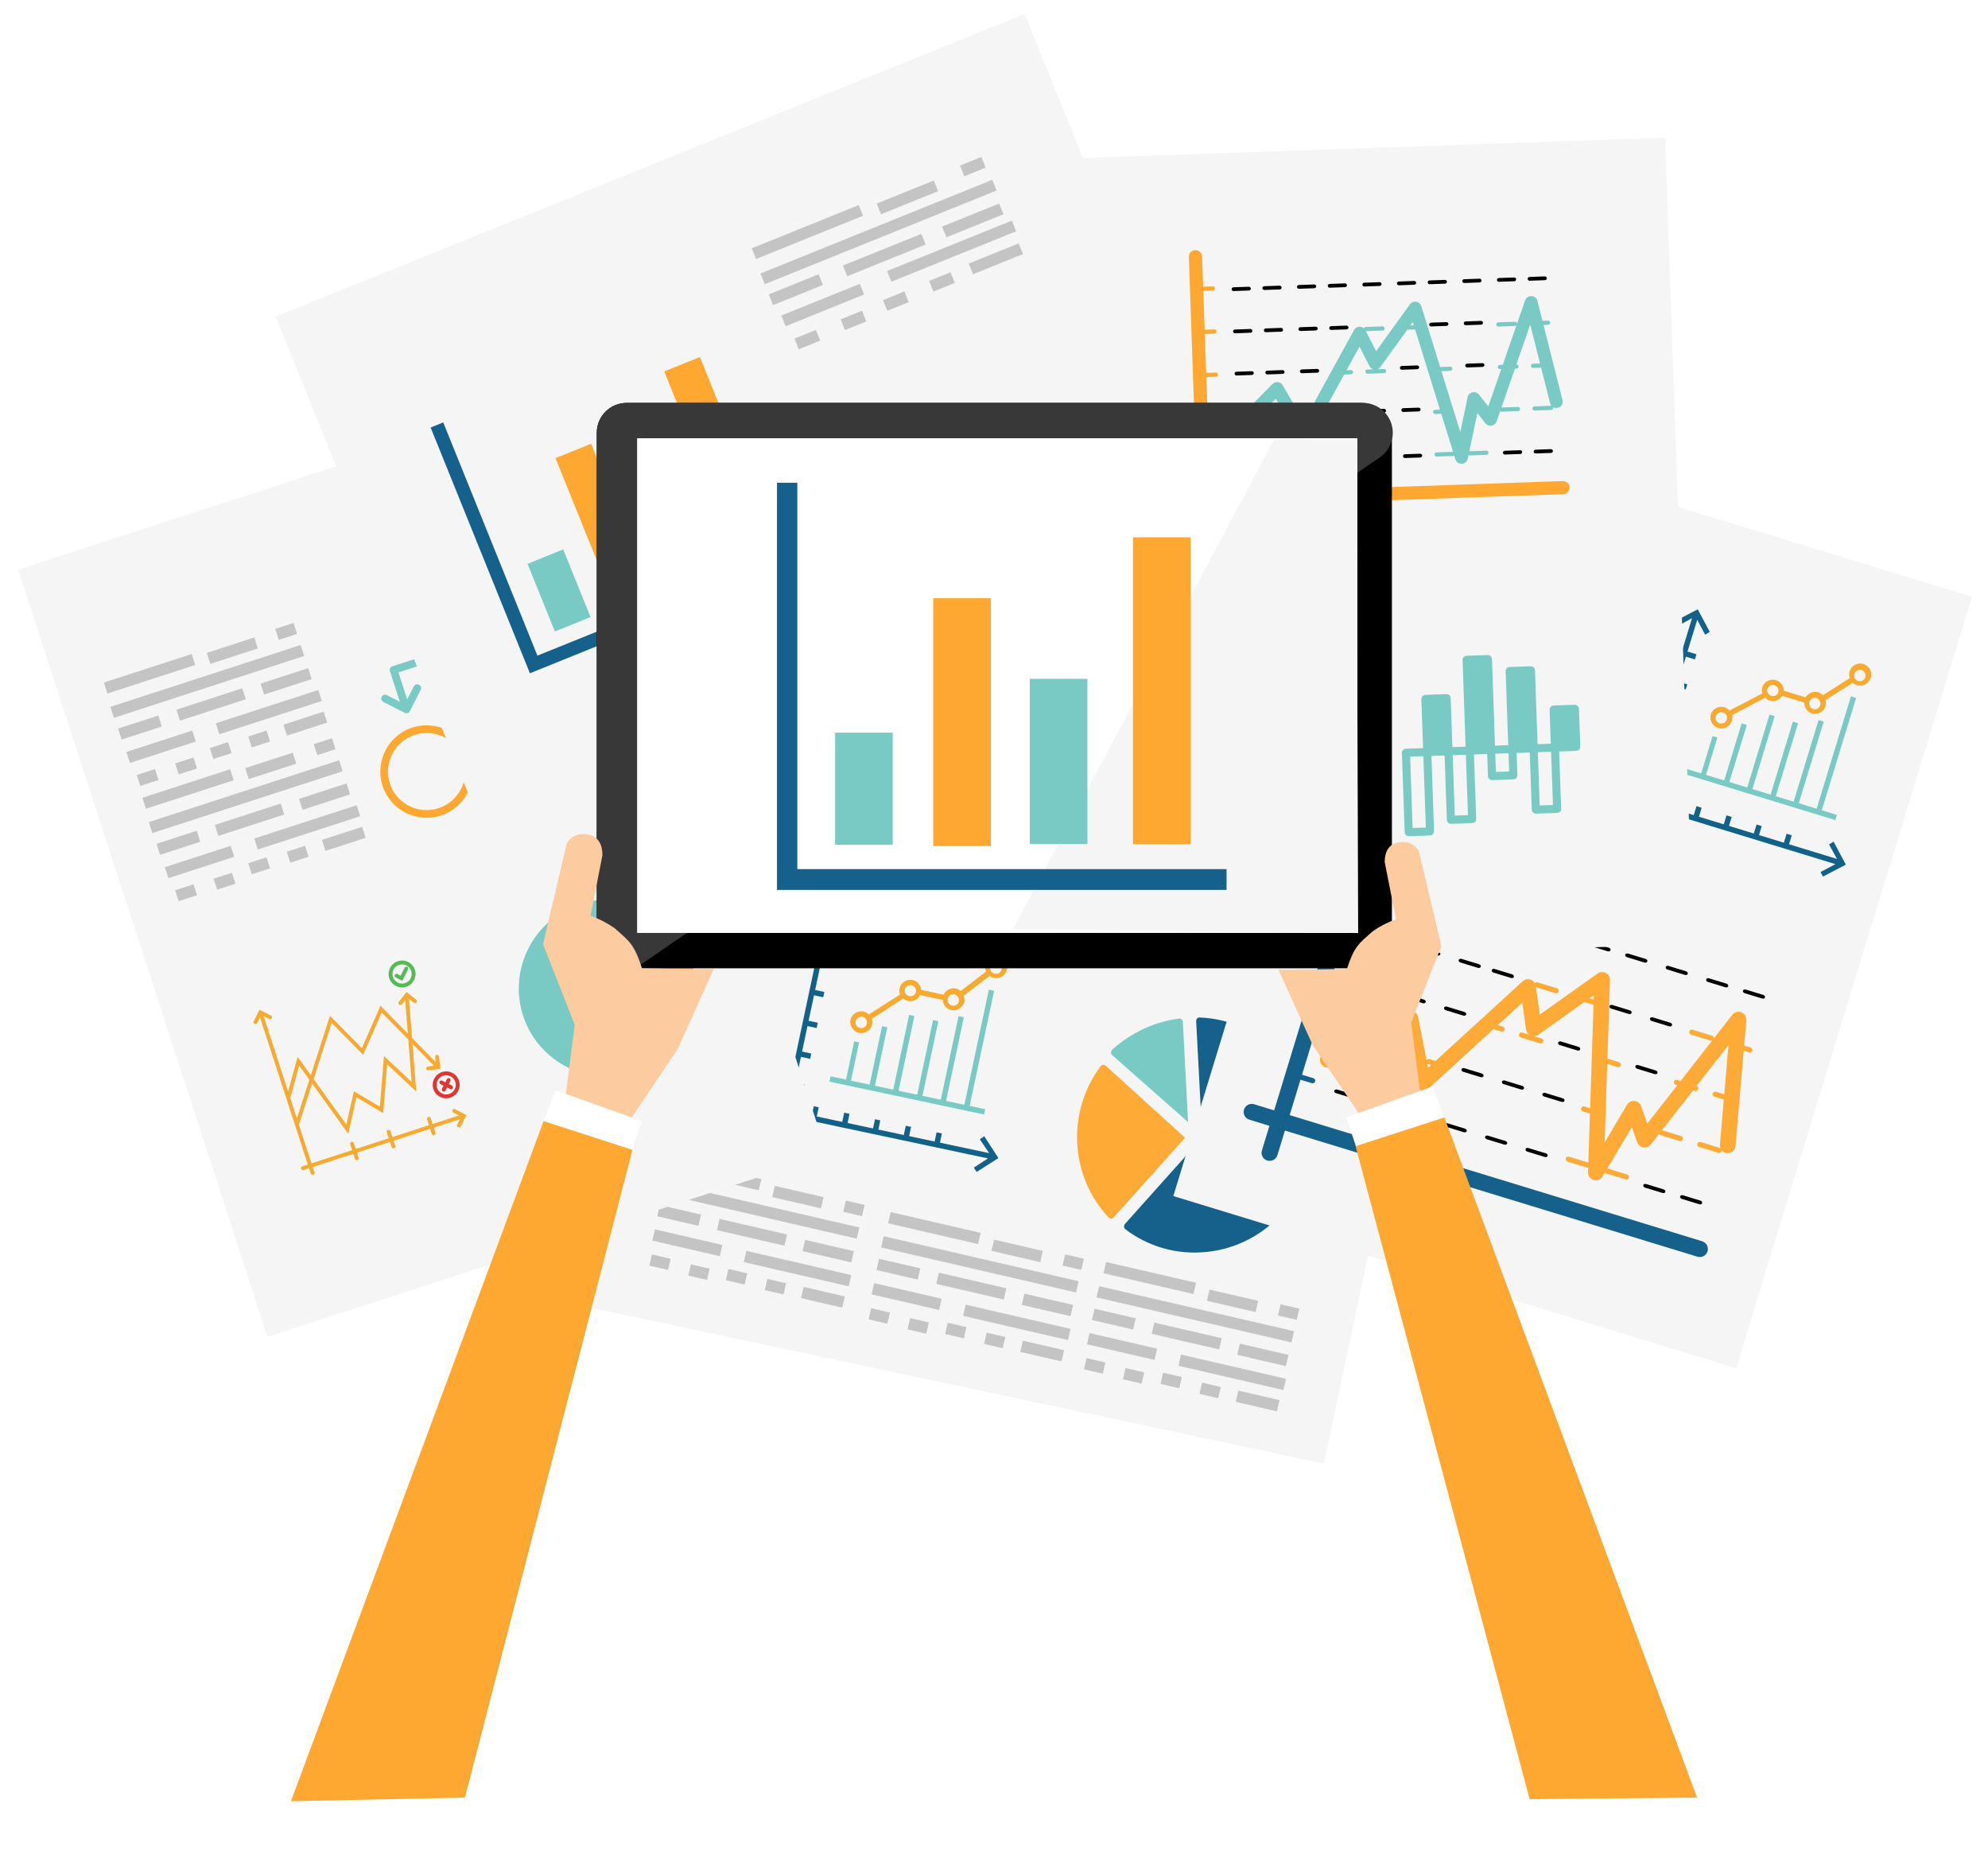 <?xml version="1.0" encoding="UTF-8"?>
<svg width="533px" height="498px" viewBox="0 0 533 498" version="1.1" xmlns="http://www.w3.org/2000/svg" xmlns:xlink="http://www.w3.org/1999/xlink">
    <!-- Generator: Sketch 52.2 (67145) - http://www.bohemiancoding.com/sketch -->
    <title>Group 52</title>
    <desc>Created with Sketch.</desc>
    <defs>
        <filter x="-5.5%" y="-7.6%" width="111.0%" height="115.2%" filterUnits="objectBoundingBox" id="filter-1">
            <feOffset dx="0" dy="2" in="SourceAlpha" result="shadowOffsetOuter1"></feOffset>
            <feGaussianBlur stdDeviation="2" in="shadowOffsetOuter1" result="shadowBlurOuter1"></feGaussianBlur>
            <feColorMatrix values="0 0 0 0 0   0 0 0 0 0   0 0 0 0 0  0 0 0 0.5 0" type="matrix" in="shadowBlurOuter1" result="shadowMatrixOuter1"></feColorMatrix>
            <feMerge>
                <feMergeNode in="shadowMatrixOuter1"></feMergeNode>
                <feMergeNode in="SourceGraphic"></feMergeNode>
            </feMerge>
        </filter>
        <filter x="-7.6%" y="-5.5%" width="115.2%" height="111.1%" filterUnits="objectBoundingBox" id="filter-2">
            <feOffset dx="0" dy="2" in="SourceAlpha" result="shadowOffsetOuter1"></feOffset>
            <feGaussianBlur stdDeviation="2" in="shadowOffsetOuter1" result="shadowBlurOuter1"></feGaussianBlur>
            <feColorMatrix values="0 0 0 0 0   0 0 0 0 0   0 0 0 0 0  0 0 0 0.5 0" type="matrix" in="shadowBlurOuter1" result="shadowMatrixOuter1"></feColorMatrix>
            <feMerge>
                <feMergeNode in="shadowMatrixOuter1"></feMergeNode>
                <feMergeNode in="SourceGraphic"></feMergeNode>
            </feMerge>
        </filter>
        <filter x="-7.6%" y="-5.5%" width="115.2%" height="111.1%" filterUnits="objectBoundingBox" id="filter-3">
            <feOffset dx="0" dy="2" in="SourceAlpha" result="shadowOffsetOuter1"></feOffset>
            <feGaussianBlur stdDeviation="2" in="shadowOffsetOuter1" result="shadowBlurOuter1"></feGaussianBlur>
            <feColorMatrix values="0 0 0 0 0   0 0 0 0 0   0 0 0 0 0  0 0 0 0.5 0" type="matrix" in="shadowBlurOuter1" result="shadowMatrixOuter1"></feColorMatrix>
            <feMerge>
                <feMergeNode in="shadowMatrixOuter1"></feMergeNode>
                <feMergeNode in="SourceGraphic"></feMergeNode>
            </feMerge>
        </filter>
        <filter x="-7.6%" y="-5.5%" width="115.2%" height="111.1%" filterUnits="objectBoundingBox" id="filter-4">
            <feOffset dx="0" dy="2" in="SourceAlpha" result="shadowOffsetOuter1"></feOffset>
            <feGaussianBlur stdDeviation="2" in="shadowOffsetOuter1" result="shadowBlurOuter1"></feGaussianBlur>
            <feColorMatrix values="0 0 0 0 0   0 0 0 0 0   0 0 0 0 0  0 0 0 0.5 0" type="matrix" in="shadowBlurOuter1" result="shadowMatrixOuter1"></feColorMatrix>
            <feMerge>
                <feMergeNode in="shadowMatrixOuter1"></feMergeNode>
                <feMergeNode in="SourceGraphic"></feMergeNode>
            </feMerge>
        </filter>
        <filter x="-5.5%" y="-7.6%" width="111.1%" height="115.2%" filterUnits="objectBoundingBox" id="filter-5">
            <feOffset dx="0" dy="2" in="SourceAlpha" result="shadowOffsetOuter1"></feOffset>
            <feGaussianBlur stdDeviation="2" in="shadowOffsetOuter1" result="shadowBlurOuter1"></feGaussianBlur>
            <feColorMatrix values="0 0 0 0 0   0 0 0 0 0   0 0 0 0 0  0 0 0 0.5 0" type="matrix" in="shadowBlurOuter1" result="shadowMatrixOuter1"></feColorMatrix>
            <feMerge>
                <feMergeNode in="shadowMatrixOuter1"></feMergeNode>
                <feMergeNode in="SourceGraphic"></feMergeNode>
            </feMerge>
        </filter>
        <filter x="-8.9%" y="-8.9%" width="117.8%" height="117.8%" filterUnits="objectBoundingBox" id="filter-6">
            <feOffset dx="0" dy="2" in="SourceAlpha" result="shadowOffsetOuter1"></feOffset>
            <feGaussianBlur stdDeviation="7.5" in="shadowOffsetOuter1" result="shadowBlurOuter1"></feGaussianBlur>
            <feColorMatrix values="0 0 0 0 0   0 0 0 0 0   0 0 0 0 0  0 0 0 0.385 0" type="matrix" in="shadowBlurOuter1" result="shadowMatrixOuter1"></feColorMatrix>
            <feMerge>
                <feMergeNode in="shadowMatrixOuter1"></feMergeNode>
                <feMergeNode in="SourceGraphic"></feMergeNode>
            </feMerge>
        </filter>
    </defs>
    <g id="Symbols" stroke="none" stroke-width="1" fill="none" fill-rule="evenodd">
        <g id="landing" transform="translate(-82, -157)">
            <g id="Group-52" transform="translate(86, 158)">
                <g id="Group-28">
                    <g id="Group-18" transform="translate(138, 189)">
                        <g id="Group-13-Copy" filter="url(#filter-1)" transform="translate(123.991, 100.831) rotate(12) translate(-123.991, -100.831) translate(14.991, 21.831)" fill-rule="nonzero">
                            <rect id="Rectangle-Copy-5" fill="#F5F5F5" transform="translate(108.55, 78.885) rotate(-360) translate(-108.55, -78.885) " x="0" y="0" width="217.1" height="157.769"></rect>
                            <g id="Group-9-Copy-2" transform="translate(164.427, 78.958) rotate(-195) translate(-164.427, -78.958) translate(132.427, 47.458)">
                                <path d="M63.062,30.904 C63.062,38.642 60.279,45.728 55.733,51.228 C55.362,51.601 54.712,51.694 54.341,51.321 L34.116,30.904 L54.341,10.581 C54.712,10.208 55.362,10.208 55.733,10.674 C60.279,16.081 63.062,23.166 63.062,30.904 Z" id="Path" fill="#FEAA37"></path>
                                <path d="M51.414,7.279 C45.613,2.367 38.062,-0.413 29.774,0.05 C13.751,0.884 0.767,13.953 0.03,30.08 C-0.706,47.133 12.094,61.407 28.485,62.89 C29.037,62.982 29.498,62.519 29.498,61.963 L29.498,31.47 C29.498,31.006 29.682,30.543 30.05,30.172 L51.414,8.67 C51.782,8.206 51.782,7.65 51.414,7.279 Z" id="Path" fill="#15618B"></path>
                                <path d="M33.082,35.06 L33.082,61.93 C33.082,62.505 33.569,62.985 34.154,62.889 C41.073,62.313 47.311,59.626 52.379,55.5 C52.768,55.116 52.866,54.444 52.476,54.061 L33.082,35.06 Z" id="Path" fill="#79CAC4"></path>
                            </g>
                        </g>
                        <g id="Group-10" transform="translate(100.385, 90.065) rotate(12) translate(-100.385, -90.065) translate(68.385, 60.565)">
                            <polygon id="Path" fill="#116189" points="58.114 48.981 57.144 50.048 60.346 53.151 46.86 53.151 46.86 50.63 45.405 50.63 45.405 53.151 38.419 53.151 38.419 50.63 36.964 50.63 36.964 53.151 29.979 53.151 29.979 50.63 28.524 50.63 28.524 53.151 21.538 53.151 21.538 50.63 20.083 50.63 20.083 53.151 13.098 53.151 13.098 50.63 11.739 50.63 11.739 53.151 5.627 53.151 5.627 46.847 8.15 46.847 8.15 45.392 5.627 45.392 5.627 38.409 8.15 38.409 8.15 36.954 5.627 36.954 5.627 29.97 8.15 29.97 8.15 28.515 5.627 28.515 5.627 21.532 8.15 21.532 8.15 20.077 5.627 20.077 5.627 13.094 8.15 13.094 8.15 11.639 5.627 11.639 5.627 2.716 8.829 5.916 9.799 4.85 4.948 0 0 4.85 1.067 5.916 4.172 2.716 4.172 53.151 0.873 53.151 0.873 54.606 4.172 54.606 4.172 58.001 5.627 58.001 5.627 54.606 60.346 54.606 57.144 57.807 58.114 58.777 63.062 53.927"></polygon>
                            <path d="M19.513,28.873 C21.143,28.873 22.485,27.533 22.485,25.907 C22.485,25.333 22.293,24.854 22.101,24.472 L29.195,17.392 C29.675,17.679 30.154,17.774 30.633,17.774 C31.976,17.774 33.126,16.913 33.414,15.574 L39.645,15.574 C40.028,16.818 41.083,17.774 42.425,17.774 C44.055,17.774 45.397,16.435 45.397,14.808 C45.397,14.234 45.205,13.756 44.918,13.278 L50.574,6.676 C50.957,6.867 51.436,6.963 51.82,6.963 C53.45,6.963 54.792,5.624 54.792,3.997 C54.792,2.371 53.45,1.031 51.82,1.031 C50.19,1.031 48.848,2.371 48.848,3.997 C48.848,4.667 49.04,5.241 49.423,5.719 L43.863,12.225 C43.384,11.938 42.904,11.843 42.425,11.843 C41.083,11.843 39.932,12.799 39.549,14.139 L33.414,14.139 C33.126,12.991 31.976,12.034 30.633,12.034 C29.004,12.034 27.661,13.373 27.661,15 C27.661,15.574 27.853,16.052 28.141,16.531 L21.047,23.515 C20.567,23.228 20.088,23.037 19.513,23.037 C17.883,23.037 16.541,24.376 16.541,26.003 C16.637,27.629 17.979,28.873 19.513,28.873 Z M51.82,2.753 C52.683,2.753 53.354,3.423 53.354,4.284 C53.354,5.145 52.683,5.815 51.82,5.815 C50.957,5.815 50.286,5.145 50.286,4.284 C50.286,3.423 50.957,2.753 51.82,2.753 Z M42.425,13.469 C42.808,13.469 43.192,13.66 43.48,13.947 C43.767,14.234 43.959,14.617 43.959,15 C43.959,15.861 43.288,16.531 42.425,16.531 C41.658,16.531 40.891,15.861 40.891,15 C40.891,14.139 41.562,13.469 42.425,13.469 Z M30.633,13.469 C31.496,13.469 32.167,14.139 32.167,15 C32.167,15.765 31.496,16.435 30.633,16.435 C30.25,16.435 29.866,16.244 29.579,16.052 C29.291,15.765 29.099,15.383 29.099,15 C29.099,14.139 29.771,13.469 30.633,13.469 Z M19.513,24.472 C20.376,24.472 21.047,25.141 21.047,26.003 C21.047,26.864 20.376,27.533 19.513,27.533 C18.65,27.533 17.979,26.864 17.979,26.003 C18.075,25.141 18.746,24.472 19.513,24.472 Z" id="Shape" fill="#F8A930" fill-rule="nonzero"></path>
                            <polygon id="Path" fill="#79CAC4" points="56.859 41.853 52.611 41.853 52.611 10.312 51.163 10.312 51.163 41.853 46.142 41.853 46.142 18.949 44.694 18.949 44.694 41.853 39.673 41.853 39.673 21.376 38.225 21.376 38.225 41.853 33.108 41.853 33.108 21.376 31.659 21.376 31.659 41.853 26.639 41.853 26.639 25.84 25.191 25.84 25.191 41.853 20.073 41.853 20.073 31.372 18.722 31.372 18.722 41.853 14.473 41.853 14.473 43.309 56.859 43.309"></polygon>
                        </g>
                    </g>
                    <g id="Group-Copy-2" opacity="0.2" transform="translate(198.864, 330.202) rotate(-347) translate(-198.864, -330.202) translate(170.864, 314.702)" fill="#000000">
                        <rect id="Rectangle" x="1.072" y="0.45" width="24.753" height="3.089"></rect>
                        <rect id="Rectangle" x="29.746" y="1.416" width="13.408" height="3.089"></rect>
                        <rect id="Rectangle" x="49.198" y="0.974" width="5.157" height="3.089"></rect>
                        <rect id="Rectangle" x="0.709" y="7.181" width="53.631" height="3.089"></rect>
                        <rect id="Rectangle" x="0.862" y="13.364" width="11.345" height="3.089"></rect>
                        <rect id="Rectangle" x="17.311" y="13.375" width="18.565" height="3.089"></rect>
                        <rect id="Rectangle" x="40.929" y="13.704" width="13.408" height="3.089"></rect>
                        <rect id="Rectangle" x="26.23" y="20.106" width="28.878" height="3.089"></rect>
                        <rect id="Rectangle" x="1.053" y="20.01" width="18.565" height="3.089"></rect>
                        <rect id="Rectangle" x="43.359" y="26.066" width="11.345" height="3.089"></rect>
                        <rect id="Rectangle" x="33.408" y="26.165" width="5.157" height="3.089"></rect>
                        <rect id="Rectangle" x="22.642" y="25.921" width="5.157" height="3.089"></rect>
                        <rect id="Rectangle" x="12.54" y="26.975" width="5.157" height="3.089"></rect>
                        <rect id="Rectangle" x="1.775" y="26.731" width="5.157" height="3.089"></rect>
                    </g>
                    <g id="Group-Copy-3" opacity="0.2" transform="translate(257.652, 344.617) rotate(-347) translate(-257.652, -344.617) translate(229.652, 329.117)" fill="#000000">
                        <rect id="Rectangle" x="1.072" y="0.45" width="24.753" height="3.089"></rect>
                        <rect id="Rectangle" x="29.746" y="1.416" width="13.408" height="3.089"></rect>
                        <rect id="Rectangle" x="49.198" y="0.974" width="5.157" height="3.089"></rect>
                        <rect id="Rectangle" x="0.709" y="7.181" width="53.631" height="3.089"></rect>
                        <rect id="Rectangle" x="0.862" y="13.364" width="11.345" height="3.089"></rect>
                        <rect id="Rectangle" x="17.311" y="13.375" width="18.565" height="3.089"></rect>
                        <rect id="Rectangle" x="40.929" y="13.704" width="13.408" height="3.089"></rect>
                        <rect id="Rectangle" x="26.23" y="20.106" width="28.878" height="3.089"></rect>
                        <rect id="Rectangle" x="1.053" y="20.01" width="18.565" height="3.089"></rect>
                        <rect id="Rectangle" x="43.359" y="26.066" width="11.345" height="3.089"></rect>
                        <rect id="Rectangle" x="33.408" y="26.165" width="5.157" height="3.089"></rect>
                        <rect id="Rectangle" x="22.642" y="25.921" width="5.157" height="3.089"></rect>
                        <rect id="Rectangle" x="12.54" y="26.975" width="5.157" height="3.089"></rect>
                        <rect id="Rectangle" x="1.775" y="26.731" width="5.157" height="3.089"></rect>
                    </g>
                    <g id="Group-Copy-3" opacity="0.2" transform="translate(315.409, 358.002) rotate(-347) translate(-315.409, -358.002) translate(287.409, 342.502)" fill="#000000">
                        <rect id="Rectangle" x="1.072" y="0.45" width="24.753" height="3.089"></rect>
                        <rect id="Rectangle" x="29.746" y="1.416" width="13.408" height="3.089"></rect>
                        <rect id="Rectangle" x="49.198" y="0.974" width="5.157" height="3.089"></rect>
                        <rect id="Rectangle" x="0.709" y="7.181" width="53.631" height="3.089"></rect>
                        <rect id="Rectangle" x="0.862" y="13.364" width="11.345" height="3.089"></rect>
                        <rect id="Rectangle" x="17.311" y="13.375" width="18.565" height="3.089"></rect>
                        <rect id="Rectangle" x="40.929" y="13.704" width="13.408" height="3.089"></rect>
                        <rect id="Rectangle" x="26.23" y="20.106" width="28.878" height="3.089"></rect>
                        <rect id="Rectangle" x="1.053" y="20.01" width="18.565" height="3.089"></rect>
                        <rect id="Rectangle" x="43.359" y="26.066" width="11.345" height="3.089"></rect>
                        <rect id="Rectangle" x="33.408" y="26.165" width="5.157" height="3.089"></rect>
                        <rect id="Rectangle" x="22.642" y="25.921" width="5.157" height="3.089"></rect>
                        <rect id="Rectangle" x="12.54" y="26.975" width="5.157" height="3.089"></rect>
                        <rect id="Rectangle" x="1.775" y="26.731" width="5.157" height="3.089"></rect>
                    </g>
                    <g id="Group-14" filter="url(#filter-2)" transform="translate(108.924, 228.568) rotate(-18) translate(-108.924, -228.568) translate(29.924, 120.068)">
                        <polygon id="Rectangle-Copy-4" fill="#F5F5F5" fill-rule="nonzero" transform="translate(78.9, 108.111) rotate(-90) translate(-78.9, -108.111) " points="-29.211 29.211 187.011 29.211 187.011 187.011 -29.211 187.011"></polygon>
                        <g id="Group-11" transform="translate(74.993, 14.672)" fill-rule="nonzero">
                            <path d="M41.255,58.235 C34.408,58.235 28.838,63.796 28.838,70.631 C28.838,77.466 34.408,83.027 41.255,83.027 C48.102,83.027 53.672,77.466 53.672,70.631 C53.672,63.796 48.102,58.235 41.255,58.235 Z M41.255,80.968 C35.546,80.968 30.901,76.331 30.901,70.631 C30.901,64.932 35.546,60.294 41.255,60.294 C46.964,60.294 51.609,64.932 51.609,70.631 C51.609,76.331 46.964,80.968 41.255,80.968 Z" id="Shape" fill="#FEAA37"></path>
                            <path d="M70.093,58.235 C63.246,58.235 57.676,63.796 57.676,70.631 C57.676,77.466 63.246,83.027 70.093,83.027 C76.94,83.027 82.51,77.466 82.51,70.631 C82.51,63.796 76.94,58.235 70.093,58.235 Z M70.093,80.968 C64.384,80.968 59.739,76.331 59.739,70.631 C59.739,64.932 64.384,60.294 70.093,60.294 C75.802,60.294 80.447,64.932 80.447,70.631 C80.447,76.331 75.802,80.968 70.093,80.968 Z" id="Shape" fill="#EF5E42"></path>
                            <path d="M0,70.631 C0,77.466 5.57,83.027 12.417,83.027 C19.264,83.027 24.834,77.466 24.834,70.631 C24.834,63.796 19.264,58.235 12.417,58.235 C5.57,58.235 0,63.796 0,70.631 Z M12.417,60.294 C18.126,60.294 22.771,64.932 22.771,70.631 C22.771,76.331 18.126,80.968 12.417,80.968 C6.708,80.968 2.063,76.331 2.063,70.631 C2.063,64.932 6.708,60.294 12.417,60.294 Z" id="Shape" fill="#FEA831"></path>
                            <path d="M7.157,47.867 C6.754,48.269 6.754,48.921 7.157,49.323 L11.688,53.846 C11.889,54.047 12.153,54.148 12.417,54.148 C12.681,54.148 12.945,54.047 13.146,53.846 L17.676,49.323 C18.079,48.921 18.079,48.269 17.676,47.867 C17.273,47.465 16.621,47.465 16.218,47.867 L13.448,50.632 L13.448,43.031 L40.224,43.031 L40.224,50.632 L37.454,47.867 C37.051,47.465 36.398,47.465 35.995,47.867 C35.592,48.269 35.592,48.921 35.995,49.323 L40.526,53.846 C40.727,54.047 40.991,54.148 41.255,54.148 C41.519,54.148 41.783,54.047 41.984,53.846 L46.514,49.323 C46.917,48.921 46.917,48.269 46.514,47.867 C46.112,47.465 45.459,47.465 45.056,47.867 L42.286,50.632 L42.286,43.031 L69.062,43.031 L69.062,50.632 L66.292,47.867 C65.889,47.465 65.236,47.465 64.833,47.867 C64.431,48.269 64.431,48.921 64.833,49.323 L69.364,53.846 C69.565,54.047 69.829,54.148 70.093,54.148 C70.357,54.148 70.621,54.047 70.822,53.846 L75.353,49.323 C75.756,48.921 75.756,48.269 75.353,47.867 C74.95,47.465 74.297,47.465 73.894,47.867 L71.124,50.632 L71.124,42.002 C71.124,41.433 70.663,40.972 70.093,40.972 L42.286,40.972 L42.286,33.038 C50.762,32.502 57.499,25.468 57.499,16.873 C57.499,7.931 50.212,0.657 41.255,0.657 C32.298,0.657 25.011,7.931 25.011,16.873 C25.011,25.468 31.748,32.502 40.224,33.038 L40.224,40.972 L12.417,40.972 C11.847,40.972 11.385,41.433 11.385,42.002 L11.385,50.632 L8.616,47.867 C8.213,47.465 7.56,47.465 7.157,47.867 Z M27.074,16.873 C27.074,9.067 33.435,2.716 41.255,2.716 C49.075,2.716 55.436,9.067 55.436,16.873 C55.436,24.68 49.075,31.031 41.255,31.031 C33.435,31.031 27.074,24.68 27.074,16.873 Z" id="Shape" fill="#79CAC4"></path>
                        </g>
                        <g id="Group-7" transform="translate(22.101, 130.763)">
                            <path d="M46.67,45.044 L44.607,42.986 C44.406,42.785 44.079,42.785 43.878,42.986 C43.677,43.187 43.677,43.513 43.878,43.714 L45.06,44.894 L37.645,44.894 L37.645,43.244 C37.645,42.96 37.414,42.73 37.129,42.73 C36.845,42.73 36.614,42.96 36.614,43.244 L36.614,44.894 L26.3,44.894 L26.3,43.244 C26.3,42.96 26.069,42.73 25.784,42.73 C25.5,42.73 25.269,42.96 25.269,43.244 L25.269,44.894 L15.986,44.894 L15.986,43.244 C15.986,42.96 15.755,42.73 15.471,42.73 C15.186,42.73 14.955,42.96 14.955,43.244 L14.955,44.894 L3.503,44.894 L3.503,33.972 L3.512,33.979 L10.286,24.608 L15.328,40.374 L20.45,31.763 L25.941,38.028 L31.004,25.897 L36.159,35.265 L39.158,22.796 L42.822,30.17 L41.211,29.847 C40.936,29.791 40.66,29.97 40.603,30.25 C40.546,30.53 40.728,30.8 41.007,30.857 L44.194,31.496 L44.855,28.214 C44.912,27.935 44.731,27.664 44.451,27.607 C44.176,27.551 43.9,27.731 43.844,28.011 L43.571,29.362 L39.534,21.235 L41.99,11.02 L42.889,12.367 C42.988,12.516 43.152,12.596 43.318,12.596 C43.417,12.596 43.515,12.569 43.603,12.51 C43.84,12.353 43.904,12.033 43.747,11.796 L41.947,9.096 L39.154,10.949 C38.918,11.106 38.853,11.426 39.011,11.663 C39.167,11.899 39.487,11.961 39.725,11.806 L40.932,11.005 L38.818,19.796 L34.156,10.415 L25.904,19.683 L20.449,8.791 L10.646,22.351 L8.8,16.578 L3.502,24.615 L3.502,3.408 L4.683,4.588 C4.785,4.689 4.917,4.738 5.049,4.738 C5.181,4.738 5.313,4.688 5.414,4.588 C5.615,4.387 5.615,4.061 5.414,3.86 L3.353,1.802 L3.352,1.802 L2.988,1.438 L2.624,1.802 L2.623,1.802 L0.56,3.86 C0.359,4.061 0.359,4.387 0.56,4.588 C0.761,4.789 1.088,4.789 1.289,4.588 L2.471,3.408 L2.471,44.895 L0.924,44.895 C0.639,44.895 0.408,45.126 0.408,45.41 C0.408,45.694 0.639,45.925 0.924,45.925 L2.471,45.925 L2.471,47.469 C2.471,47.753 2.702,47.984 2.987,47.984 C3.272,47.984 3.503,47.753 3.503,47.469 L3.503,45.925 L14.955,45.925 L14.955,47.363 C14.955,47.647 15.186,47.878 15.471,47.878 C15.755,47.878 15.986,47.647 15.986,47.363 L15.986,45.925 L25.269,45.925 L25.269,47.363 C25.269,47.647 25.5,47.878 25.784,47.878 C26.069,47.878 26.3,47.647 26.3,47.363 L26.3,45.925 L36.614,45.925 L36.614,47.363 C36.614,47.647 36.845,47.878 37.129,47.878 C37.414,47.878 37.645,47.647 37.645,47.363 L37.645,45.925 L45.06,45.925 L43.878,47.104 C43.677,47.305 43.677,47.632 43.878,47.832 C43.979,47.933 44.111,47.983 44.243,47.983 C44.375,47.983 44.507,47.932 44.608,47.832 L46.67,45.774 C46.67,45.773 46.67,45.773 46.671,45.772 L47.035,45.409 L46.671,45.045 L46.67,45.044 Z M20.289,10.772 L25.664,21.503 L33.914,12.238 L38.443,21.357 L35.779,32.435 L30.878,23.527 L25.628,36.107 L20.289,30.017 L15.613,37.88 L11.038,23.572 L20.289,10.772 Z M3.524,26.452 L8.474,18.944 L9.895,23.388 L3.502,32.231 L3.502,26.437 L3.524,26.452 Z" id="Shape" fill="#F8A930" fill-rule="nonzero"></path>
                            <path d="M42.286,7.722 C44.277,7.722 45.896,6.106 45.896,4.119 C45.896,2.131 44.277,0.515 42.286,0.515 C40.296,0.515 38.676,2.131 38.676,4.119 C38.676,6.106 40.296,7.722 42.286,7.722 Z M42.286,1.544 C43.709,1.544 44.865,2.7 44.865,4.119 C44.865,5.537 43.709,6.693 42.286,6.693 C40.864,6.693 39.708,5.537 39.708,4.119 C39.708,2.7 40.864,1.544 42.286,1.544 Z" id="Shape" fill="#55BA56" fill-rule="nonzero"></path>
                            <path d="M40.739,36.037 C40.739,38.024 42.358,39.641 44.349,39.641 C46.34,39.641 47.959,38.024 47.959,36.037 C47.959,34.05 46.34,32.433 44.349,32.433 C42.358,32.433 40.739,34.05 40.739,36.037 Z M46.927,36.037 C46.927,37.457 45.771,38.611 44.349,38.611 C42.927,38.611 41.771,37.457 41.771,36.037 C41.771,34.617 42.927,33.463 44.349,33.463 C45.771,33.463 46.927,34.617 46.927,36.037 Z" id="Shape" fill="#E33434" fill-rule="nonzero"></path>
                            <path d="M44.198,3.453 C44.4,3.253 44.4,2.926 44.198,2.725 C43.997,2.525 43.67,2.525 43.469,2.725 L41.771,4.42 L41.104,3.755 C40.903,3.554 40.576,3.554 40.375,3.755 C40.174,3.956 40.174,4.282 40.375,4.483 L41.772,5.877 L44.198,3.453 Z" id="Path" fill="#55BA56"></path>
                            <path d="M43.683,34.643 C43.482,34.442 43.155,34.442 42.954,34.643 C42.752,34.844 42.752,35.17 42.954,35.371 L43.62,36.037 L42.954,36.702 C42.752,36.903 42.752,37.229 42.954,37.43 C43.054,37.531 43.186,37.581 43.318,37.581 C43.45,37.581 43.582,37.531 43.683,37.431 L44.349,36.765 L45.015,37.43 C45.116,37.531 45.248,37.581 45.38,37.581 C45.512,37.581 45.644,37.531 45.745,37.431 C45.947,37.23 45.947,36.904 45.745,36.703 L45.078,36.037 L45.744,35.372 C45.946,35.171 45.946,34.845 45.744,34.644 C45.543,34.443 45.216,34.443 45.015,34.644 L44.349,35.309 L43.683,34.643 Z" id="Path" fill="#E33434"></path>
                        </g>
                        <g id="Group-9-Copy" transform="translate(91.792, 131.792)" fill-rule="nonzero">
                            <path d="M47.443,23.658 C47.443,29.453 45.361,34.759 41.959,38.878 C41.681,39.158 41.195,39.227 40.918,38.948 L25.784,23.658 L40.918,8.438 C41.195,8.159 41.681,8.159 41.959,8.508 C45.361,12.558 47.443,17.864 47.443,23.658 Z" id="Path" fill="#FEAA37"></path>
                            <path d="M38.983,5.481 C34.584,1.782 28.859,-0.311 22.575,0.038 C10.426,0.666 0.582,10.506 0.023,22.649 C-0.536,35.49 9.169,46.237 21.597,47.354 C22.016,47.424 22.365,47.075 22.365,46.656 L22.365,23.696 C22.365,23.347 22.505,22.998 22.784,22.719 L38.983,6.528 C39.262,6.179 39.262,5.76 38.983,5.481 Z" id="Path" fill="#79CAC4"></path>
                            <path d="M24.753,26.77 L24.753,46.644 C24.753,47.07 25.111,47.425 25.541,47.354 C30.628,46.928 35.213,44.941 38.938,41.889 C39.225,41.605 39.296,41.108 39.01,40.824 L24.753,26.77 Z" id="Path" fill="#15618B"></path>
                        </g>
                    </g>
                    <g id="Group-17" filter="url(#filter-3)" transform="translate(418.207, 237.772) rotate(17) translate(-418.207, -237.772) translate(339.207, 129.272)">
                        <polygon id="Rectangle" fill="#F5F5F5" fill-rule="nonzero" transform="translate(78.9, 108.111) rotate(-90) translate(-78.9, -108.111) " points="-29.211 29.211 187.011 29.211 187.011 187.011 -29.211 187.011"></polygon>
                        <g id="Group-10" transform="translate(83.541, 24.711)">
                            <polygon id="Path" fill="#116189" points="57.977 48.907 57.01 49.973 60.204 53.072 46.75 53.072 46.75 50.554 45.298 50.554 45.298 53.072 38.329 53.072 38.329 50.554 36.877 50.554 36.877 53.072 29.908 53.072 29.908 50.554 28.456 50.554 28.456 53.072 21.487 53.072 21.487 50.554 20.036 50.554 20.036 53.072 13.067 53.072 13.067 50.554 11.712 50.554 11.712 53.072 5.614 53.072 5.614 46.777 8.13 46.777 8.13 45.324 5.614 45.324 5.614 38.351 8.13 38.351 8.13 36.898 5.614 36.898 5.614 29.925 8.13 29.925 8.13 28.473 5.614 28.473 5.614 21.5 8.13 21.5 8.13 20.047 5.614 20.047 5.614 13.074 8.13 13.074 8.13 11.622 5.614 11.622 5.614 2.712 8.808 5.908 9.776 4.842 4.936 0 0 4.842 1.065 5.908 4.162 2.712 4.162 53.072 0.871 53.072 0.871 54.524 4.162 54.524 4.162 57.914 5.614 57.914 5.614 54.524 60.204 54.524 57.01 57.72 57.977 58.689 62.914 53.847"></polygon>
                            <path d="M19.467,28.83 C21.093,28.83 22.432,27.492 22.432,25.868 C22.432,25.295 22.24,24.817 22.049,24.435 L29.127,17.366 C29.605,17.652 30.083,17.748 30.561,17.748 C31.9,17.748 33.048,16.888 33.335,15.551 L39.551,15.551 C39.934,16.792 40.986,17.748 42.325,17.748 C43.951,17.748 45.29,16.41 45.29,14.786 C45.29,14.213 45.099,13.735 44.812,13.258 L50.455,6.666 C50.837,6.857 51.315,6.953 51.698,6.953 C53.324,6.953 54.663,5.615 54.663,3.991 C54.663,2.367 53.324,1.03 51.698,1.03 C50.072,1.03 48.733,2.367 48.733,3.991 C48.733,4.66 48.924,5.233 49.307,5.711 L43.76,12.207 C43.281,11.92 42.803,11.825 42.325,11.825 C40.986,11.825 39.838,12.78 39.456,14.118 L33.335,14.118 C33.048,12.971 31.9,12.016 30.561,12.016 C28.935,12.016 27.596,13.353 27.596,14.977 C27.596,15.551 27.788,16.028 28.075,16.506 L20.997,23.48 C20.519,23.193 20.041,23.002 19.467,23.002 C17.841,23.002 16.502,24.34 16.502,25.964 C16.598,27.588 17.937,28.83 19.467,28.83 Z M51.698,2.749 C52.559,2.749 53.228,3.418 53.228,4.278 C53.228,5.138 52.559,5.806 51.698,5.806 C50.837,5.806 50.168,5.138 50.168,4.278 C50.168,3.418 50.837,2.749 51.698,2.749 Z M42.325,13.449 C42.708,13.449 43.09,13.64 43.377,13.927 C43.664,14.213 43.855,14.595 43.855,14.977 C43.855,15.837 43.186,16.506 42.325,16.506 C41.56,16.506 40.795,15.837 40.795,14.977 C40.795,14.118 41.464,13.449 42.325,13.449 Z M30.561,13.449 C31.422,13.449 32.091,14.118 32.091,14.977 C32.091,15.742 31.422,16.41 30.561,16.41 C30.179,16.41 29.796,16.219 29.509,16.028 C29.222,15.742 29.031,15.36 29.031,14.977 C29.031,14.118 29.7,13.449 30.561,13.449 Z M19.467,24.435 C20.328,24.435 20.997,25.104 20.997,25.964 C20.997,26.823 20.328,27.492 19.467,27.492 C18.606,27.492 17.937,26.823 17.937,25.964 C18.032,25.104 18.702,24.435 19.467,24.435 Z" id="Shape" fill="#F8A930" fill-rule="nonzero"></path>
                            <polygon id="Path" fill="#79CAC4" points="56.725 41.791 52.487 41.791 52.487 10.296 51.042 10.296 51.042 41.791 46.034 41.791 46.034 18.921 44.589 18.921 44.589 41.791 39.58 41.791 39.58 21.344 38.135 21.344 38.135 41.791 33.03 41.791 33.03 21.344 31.585 21.344 31.585 41.791 26.576 41.791 26.576 25.801 25.131 25.801 25.131 41.791 20.026 41.791 20.026 31.325 18.677 31.325 18.677 41.791 14.439 41.791 14.439 43.244 56.725 43.244"></polygon>
                        </g>
                        <g id="Group-12" transform="translate(15.471, 25.741)">
                            <path d="M0.709,57.659 L56.016,57.659 C56.408,57.659 56.725,57.337 56.725,56.938 C56.725,56.54 56.408,56.218 56.016,56.218 L1.418,56.218 L1.418,0.721 C1.418,0.322 1.101,0 0.709,0 C0.317,0 0,0.322 0,0.721 L0,56.938 C0,57.337 0.317,57.659 0.709,57.659 Z" id="Path" fill="#FBAA35"></path>
                            <path d="M56.014,34.633 C54.458,34.633 53.429,31.172 52.52,28.117 C51.369,24.247 50.281,20.593 47.661,20.593 C45.04,20.593 43.952,24.247 42.801,28.117 C41.892,31.171 40.862,34.633 39.305,34.633 C37.748,34.633 36.718,31.172 35.809,28.117 C34.657,24.247 33.569,20.593 30.947,20.593 C28.326,20.593 27.238,24.247 26.087,28.117 C25.178,31.171 24.148,34.633 22.591,34.633 C21.033,34.633 20.002,31.171 19.092,28.117 C17.941,24.247 16.852,20.593 14.23,20.593 C11.607,20.593 10.519,24.247 9.367,28.117 C8.457,31.171 7.426,34.633 5.868,34.633 C5.475,34.633 5.157,34.947 5.157,35.335 C5.157,35.723 5.475,36.037 5.868,36.037 C8.491,36.037 9.58,32.382 10.731,28.513 C11.641,25.459 12.672,21.997 14.23,21.997 C15.787,21.997 16.818,25.458 17.727,28.512 C18.88,32.382 19.968,36.037 22.591,36.037 C25.213,36.037 26.3,32.382 27.452,28.512 C28.361,25.458 29.391,21.997 30.947,21.997 C32.504,21.997 33.535,25.459 34.444,28.513 C35.596,32.382 36.684,36.037 39.305,36.037 C41.927,36.037 43.014,32.382 44.166,28.512 C45.075,25.458 46.105,21.997 47.661,21.997 C49.217,21.997 50.246,25.458 51.155,28.512 C52.306,32.382 53.393,36.037 56.014,36.037 C56.407,36.037 56.725,35.723 56.725,35.335 C56.725,34.947 56.407,34.633 56.014,34.633 Z" id="Path" fill="#C06193"></path>
                        </g>
                        <g id="Group-8-Copy" transform="translate(11.345, 106.052)">
                            <path d="M127.781,80.301 L12.139,80.301 L12.139,70.378 L15.331,70.378 C15.717,70.378 16.032,70.066 16.032,69.681 C16.032,69.295 15.719,68.983 15.331,68.983 L12.139,68.983 L12.139,56.165 L15.331,56.165 C15.717,56.165 16.032,55.852 16.032,55.467 C16.032,55.082 15.719,54.769 15.331,54.769 L12.139,54.769 L12.139,41.951 L15.331,41.951 C15.717,41.951 16.032,41.639 16.032,41.254 C16.032,40.868 15.719,40.554 15.331,40.554 L12.139,40.554 L12.139,27.738 L15.331,27.738 C15.717,27.738 16.032,27.425 16.032,27.039 C16.032,26.652 15.719,26.339 15.331,26.339 L12.139,26.339 L12.139,13.524 L15.331,13.524 C15.717,13.524 16.032,13.212 16.032,12.825 C16.032,12.438 15.719,12.126 15.331,12.126 L12.139,12.126 L12.139,2.166 C12.139,0.969 11.165,0 9.965,0 C8.766,0 7.792,0.971 7.792,2.166 L7.792,80.301 L2.174,80.301 C0.973,80.301 0,81.272 0,82.467 C0,83.662 0.974,84.633 2.174,84.633 L7.79,84.633 L7.79,91.53 C7.79,92.727 8.764,93.696 9.964,93.696 C11.163,93.696 12.137,92.726 12.137,91.53 L12.137,84.633 L127.779,84.633 C128.98,84.633 129.953,83.662 129.953,82.467 C129.953,81.272 128.982,80.301 127.781,80.301 Z" id="Path" fill="#15618B"></path>
                            <path d="M43.951,13.377 L48.872,13.377 C49.221,13.377 49.506,13.15 49.506,12.87 C49.506,12.59 49.222,12.364 48.872,12.364 L43.951,12.364 C43.602,12.364 43.318,12.59 43.318,12.87 C43.318,13.15 43.602,13.377 43.951,13.377 Z" id="Path" fill="#000000"></path>
                            <path d="M22.293,13.377 L27.213,13.377 C27.562,13.377 27.847,13.15 27.847,12.87 C27.847,12.59 27.564,12.364 27.213,12.364 L22.293,12.364 C21.944,12.364 21.659,12.59 21.659,12.87 C21.659,13.15 21.942,13.377 22.293,13.377 Z" id="Path" fill="#000000"></path>
                            <path d="M53.234,13.377 L58.154,13.377 C58.504,13.377 58.788,13.15 58.788,12.87 C58.788,12.59 58.505,12.364 58.154,12.364 L53.234,12.364 C52.885,12.364 52.6,12.59 52.6,12.87 C52.6,13.15 52.883,13.377 53.234,13.377 Z" id="Path" fill="#000000"></path>
                            <path d="M32.606,13.377 L37.527,13.377 C37.876,13.377 38.161,13.15 38.161,12.87 C38.161,12.59 37.877,12.364 37.527,12.364 L32.606,12.364 C32.257,12.364 31.973,12.59 31.973,12.87 C31.973,13.15 32.257,13.377 32.606,13.377 Z" id="Path" fill="#000000"></path>
                            <path d="M97.582,13.377 L102.505,13.377 C102.854,13.377 103.137,13.15 103.137,12.87 C103.137,12.59 102.854,12.364 102.505,12.364 L97.582,12.364 C97.233,12.364 96.949,12.59 96.949,12.87 C96.949,13.15 97.231,13.377 97.582,13.377 Z" id="Path" fill="#000000"></path>
                            <path d="M119.241,13.377 L124.163,13.377 C124.513,13.377 124.796,13.15 124.796,12.87 C124.796,12.59 124.513,12.364 124.163,12.364 L119.241,12.364 C118.891,12.364 118.608,12.59 118.608,12.87 C118.608,13.15 118.89,13.377 119.241,13.377 Z" id="Path" fill="#000000"></path>
                            <path d="M108.927,13.377 L113.85,13.377 C114.199,13.377 114.482,13.15 114.482,12.87 C114.482,12.59 114.199,12.364 113.85,12.364 L108.927,12.364 C108.578,12.364 108.294,12.59 108.294,12.87 C108.294,13.15 108.578,13.377 108.927,13.377 Z" id="Path" fill="#000000"></path>
                            <path d="M86.237,13.377 L91.159,13.377 C91.509,13.377 91.792,13.15 91.792,12.87 C91.792,12.59 91.509,12.364 91.159,12.364 L86.237,12.364 C85.887,12.364 85.604,12.59 85.604,12.87 C85.604,13.15 85.887,13.377 86.237,13.377 Z" id="Path" fill="#000000"></path>
                            <path d="M64.579,13.377 L69.501,13.377 C69.85,13.377 70.133,13.15 70.133,12.87 C70.133,12.59 69.85,12.364 69.501,12.364 L64.579,12.364 C64.23,12.364 63.945,12.59 63.945,12.87 C63.945,13.15 64.23,13.377 64.579,13.377 Z" id="Path" fill="#000000"></path>
                            <path d="M75.923,13.377 L80.846,13.377 C81.195,13.377 81.478,13.15 81.478,12.87 C81.478,12.59 81.195,12.364 80.846,12.364 L75.923,12.364 C75.574,12.364 75.29,12.59 75.29,12.87 C75.29,13.15 75.574,13.377 75.923,13.377 Z" id="Path" fill="#000000"></path>
                            <path d="M43.951,27.792 L48.872,27.792 C49.221,27.792 49.506,27.565 49.506,27.285 C49.506,27.005 49.222,26.779 48.872,26.779 L43.951,26.779 C43.602,26.779 43.318,27.005 43.318,27.285 C43.318,27.565 43.602,27.792 43.951,27.792 Z" id="Path" fill="#000000"></path>
                            <path d="M53.234,27.792 L58.154,27.792 C58.504,27.792 58.788,27.565 58.788,27.285 C58.788,27.005 58.505,26.779 58.154,26.779 L53.234,26.779 C52.885,26.779 52.6,27.005 52.6,27.285 C52.6,27.565 52.883,27.792 53.234,27.792 Z" id="Path" fill="#000000"></path>
                            <path d="M97.582,27.792 L102.505,27.792 C102.854,27.792 103.137,27.565 103.137,27.285 C103.137,27.005 102.854,26.779 102.505,26.779 L97.582,26.779 C97.233,26.779 96.949,27.005 96.949,27.285 C96.949,27.565 97.231,27.792 97.582,27.792 Z" id="Path" fill="#000000"></path>
                            <path d="M32.606,27.792 L37.527,27.792 C37.876,27.792 38.161,27.565 38.161,27.285 C38.161,27.005 37.877,26.779 37.527,26.779 L32.606,26.779 C32.257,26.779 31.973,27.005 31.973,27.285 C31.973,27.565 32.257,27.792 32.606,27.792 Z" id="Path" fill="#000000"></path>
                            <path d="M86.237,27.792 L91.159,27.792 C91.509,27.792 91.792,27.565 91.792,27.285 C91.792,27.005 91.509,26.779 91.159,26.779 L86.237,26.779 C85.887,26.779 85.604,27.005 85.604,27.285 C85.604,27.565 85.887,27.792 86.237,27.792 Z" id="Path" fill="#000000"></path>
                            <path d="M22.293,27.792 L27.213,27.792 C27.562,27.792 27.847,27.565 27.847,27.285 C27.847,27.005 27.564,26.779 27.213,26.779 L22.293,26.779 C21.944,26.779 21.659,27.005 21.659,27.285 C21.659,27.565 21.942,27.792 22.293,27.792 Z" id="Path" fill="#000000"></path>
                            <path d="M22.293,41.176 L27.213,41.176 C27.562,41.176 27.847,40.95 27.847,40.671 C27.847,40.392 27.564,40.164 27.213,40.164 L22.293,40.164 C21.944,40.164 21.659,40.391 21.659,40.671 C21.659,40.951 21.942,41.176 22.293,41.176 Z" id="Path" fill="#000000"></path>
                            <path d="M43.951,41.176 L48.872,41.176 C49.221,41.176 49.506,40.95 49.506,40.671 C49.506,40.392 49.222,40.164 48.872,40.164 L43.951,40.164 C43.602,40.164 43.318,40.391 43.318,40.671 C43.318,40.951 43.602,41.176 43.951,41.176 Z" id="Path" fill="#000000"></path>
                            <path d="M97.582,41.176 L102.505,41.176 C102.854,41.176 103.137,40.95 103.137,40.671 C103.137,40.392 102.854,40.164 102.505,40.164 L97.582,40.164 C97.233,40.164 96.949,40.391 96.949,40.671 C96.949,40.951 97.231,41.176 97.582,41.176 Z" id="Path" fill="#000000"></path>
                            <path d="M80.846,40.164 L75.923,40.164 C75.574,40.164 75.29,40.391 75.29,40.671 C75.29,40.951 75.574,41.176 75.923,41.176 L80.846,41.176 C81.195,41.176 81.478,40.95 81.478,40.671 C81.478,40.392 81.195,40.164 80.846,40.164 Z" id="Path" fill="#000000"></path>
                            <path d="M32.606,41.176 L37.527,41.176 C37.876,41.176 38.161,40.95 38.161,40.671 C38.161,40.392 37.877,40.164 37.527,40.164 L32.606,40.164 C32.257,40.164 31.973,40.391 31.973,40.671 C31.973,40.951 32.257,41.176 32.606,41.176 Z" id="Path" fill="#000000"></path>
                            <path d="M21.698,56.334 L16.116,61.634 C15.281,62.427 15.252,63.742 16.054,64.57 C16.856,65.4 18.183,65.424 19.019,64.633 L34.984,49.477 L37.919,54.984 L32.72,54.984 C32.335,54.984 32.021,55.294 32.021,55.676 C32.021,56.057 32.333,56.367 32.72,56.367 L38.15,56.367 C38.312,56.367 38.454,56.303 38.572,56.212 L41.962,62.574 C42.317,63.241 43.009,63.663 43.77,63.68 C44.502,63.741 45.241,63.302 45.626,62.653 L49.424,56.219 C49.568,56.112 49.662,55.954 49.689,55.771 L57.647,42.293 L59.87,42.293 C60.255,42.293 60.57,41.983 60.57,41.602 C60.57,41.22 60.257,40.909 59.87,40.909 L58.464,40.909 L62.986,33.252 L66.034,39.813 C66.281,40.345 66.744,40.733 67.296,40.909 L65.301,40.909 C64.916,40.909 64.602,41.219 64.602,41.602 C64.602,41.984 64.915,42.293 65.301,42.293 L70.733,42.293 C71.118,42.293 71.431,41.983 71.431,41.602 C71.431,41.22 71.118,40.909 70.733,40.909 L68.562,40.909 C68.969,40.782 69.34,40.55 69.606,40.204 L78.832,28.216 L81.403,28.216 L88.634,54.986 L87.023,54.986 C86.638,54.986 86.326,55.296 86.326,55.677 C86.326,56.058 86.638,56.368 87.023,56.368 L89.008,56.368 L92.436,69.063 L87.023,69.063 C86.638,69.063 86.326,69.372 86.326,69.754 C86.326,70.135 86.638,70.445 87.023,70.445 L92.453,70.445 C92.576,70.445 92.684,70.407 92.782,70.352 L93.109,71.562 C93.353,72.472 94.186,73.104 95.134,73.104 C95.143,73.104 95.151,73.104 95.16,73.104 C96.119,73.091 96.948,72.438 97.172,71.515 L97.471,70.297 C97.587,70.384 97.725,70.445 97.883,70.445 L103.313,70.445 C103.698,70.445 104.011,70.135 104.011,69.754 C104.011,69.372 103.698,69.063 103.313,69.063 L97.883,69.063 C97.842,69.063 97.805,69.079 97.767,69.087 L100.832,56.548 L103.365,60.022 C103.817,60.64 104.559,60.958 105.341,60.865 C106.105,60.765 106.753,60.257 107.027,59.545 L108.308,56.208 C108.429,56.305 108.575,56.371 108.744,56.371 L114.174,56.371 C114.559,56.371 114.872,56.061 114.872,55.68 C114.872,55.298 114.559,54.989 114.174,54.989 L108.775,54.989 L113.649,42.294 L114.174,42.294 C114.559,42.294 114.872,41.984 114.872,41.603 C114.872,41.223 114.562,40.916 114.18,40.912 L119.126,28.026 C119.143,28.041 119.163,28.05 119.181,28.063 L121.935,40.909 L119.604,40.909 C119.218,40.909 118.906,41.219 118.906,41.602 C118.906,41.984 119.218,42.293 119.604,42.293 L122.232,42.293 L124.772,54.146 C124.844,54.479 124.999,54.772 125.203,55.02 C125.147,55.006 125.095,54.987 125.035,54.987 L119.605,54.987 C119.22,54.987 118.907,55.297 118.907,55.678 C118.907,56.06 119.22,56.369 119.605,56.369 L125.035,56.369 C125.42,56.369 125.733,56.06 125.733,55.678 C125.733,55.601 125.711,55.532 125.689,55.462 C126.135,55.746 126.692,55.864 127.259,55.746 C128.392,55.508 129.116,54.406 128.876,53.283 L123.504,28.217 L125.035,28.217 C125.42,28.217 125.733,27.908 125.733,27.525 C125.733,27.142 125.42,26.832 125.035,26.832 L123.207,26.832 L121.781,20.18 C121.588,19.28 120.818,18.612 119.891,18.541 C118.971,18.463 118.1,19.011 117.77,19.872 L114.859,27.454 C114.823,27.105 114.535,26.831 114.175,26.831 L108.745,26.831 C108.36,26.831 108.048,27.141 108.048,27.523 C108.048,27.906 108.36,28.216 108.745,28.216 L114.175,28.216 C114.354,28.216 114.514,28.144 114.637,28.034 L109.695,40.908 L108.744,40.908 C108.359,40.908 108.046,41.217 108.046,41.6 C108.046,41.983 108.359,42.291 108.744,42.291 L109.163,42.291 L104.49,54.465 L101.566,50.458 C101.086,49.802 100.264,49.484 99.462,49.637 C98.659,49.792 98.02,50.397 97.829,51.187 L95.035,62.613 L93.126,55.546 C93.114,55.49 93.106,55.433 93.082,55.384 L89.546,42.29 L92.455,42.29 C92.84,42.29 93.153,41.98 93.153,41.599 C93.153,41.217 92.84,40.906 92.455,40.906 L89.173,40.906 L83.683,20.583 C83.477,19.819 82.849,19.236 82.064,19.082 C81.272,18.926 80.472,19.23 79.99,19.861 L68.386,34.936 L65.262,28.206 C65.276,28.206 65.289,28.215 65.303,28.215 L70.734,28.215 C71.119,28.215 71.432,27.905 71.432,27.522 C71.432,27.139 71.119,26.83 70.734,26.83 L65.303,26.83 C65.006,26.83 64.754,27.015 64.653,27.276 C64.294,26.932 63.827,26.709 63.313,26.683 C62.534,26.655 61.795,27.039 61.4,27.709 L45.297,54.984 L43.581,54.984 C43.267,54.984 43.011,55.193 42.923,55.476 L37.395,45.104 C37.088,44.528 36.525,44.127 35.875,44.023 C35.224,43.923 34.565,44.123 34.089,44.573 L23.12,54.984 L21.859,54.984 C21.474,54.984 21.16,55.294 21.16,55.676 C21.161,56.001 21.393,56.261 21.698,56.334 Z M80.735,25.743 L81.029,26.83 L79.898,26.83 L80.735,25.743 Z M43.581,56.367 L44.481,56.367 L43.912,57.331 L43.378,56.326 C43.442,56.346 43.508,56.367 43.581,56.367 Z" id="Shape" fill="#FEAA37" fill-rule="nonzero"></path>
                            <path d="M80.846,54.58 L75.923,54.58 C75.574,54.58 75.29,54.806 75.29,55.085 C75.29,55.364 75.574,55.591 75.923,55.591 L80.846,55.591 C81.195,55.591 81.478,55.364 81.478,55.085 C81.478,54.806 81.195,54.58 80.846,54.58 Z" id="Path" fill="#000000"></path>
                            <path d="M58.154,54.58 L53.234,54.58 C52.885,54.58 52.6,54.806 52.6,55.085 C52.6,55.364 52.883,55.591 53.234,55.591 L58.154,55.591 C58.504,55.591 58.788,55.364 58.788,55.085 C58.788,54.806 58.504,54.58 58.154,54.58 Z" id="Path" fill="#000000"></path>
                            <path d="M69.501,54.58 L64.579,54.58 C64.23,54.58 63.945,54.806 63.945,55.085 C63.945,55.364 64.228,55.591 64.579,55.591 L69.501,55.591 C69.85,55.591 70.133,55.364 70.133,55.085 C70.133,54.806 69.851,54.58 69.501,54.58 Z" id="Path" fill="#000000"></path>
                            <path d="M124.163,70.024 L119.241,70.024 C118.891,70.024 118.608,70.251 118.608,70.53 C118.608,70.809 118.891,71.035 119.241,71.035 L124.163,71.035 C124.513,71.035 124.796,70.809 124.796,70.53 C124.796,70.251 124.514,70.024 124.163,70.024 Z" id="Path" fill="#000000"></path>
                            <path d="M32.606,70.024 C32.257,70.024 31.973,70.251 31.973,70.53 C31.973,70.809 32.256,71.035 32.606,71.035 L37.527,71.035 C37.876,71.035 38.161,70.809 38.161,70.53 C38.161,70.251 37.877,70.024 37.527,70.024 L32.606,70.024 Z" id="Path" fill="#000000"></path>
                            <path d="M22.293,70.024 C21.944,70.024 21.659,70.251 21.659,70.53 C21.659,70.809 21.942,71.035 22.293,71.035 L27.213,71.035 C27.562,71.035 27.847,70.809 27.847,70.53 C27.847,70.251 27.564,70.024 27.213,70.024 L22.293,70.024 Z" id="Path" fill="#000000"></path>
                            <path d="M48.872,70.024 L43.951,70.024 C43.602,70.024 43.318,70.251 43.318,70.53 C43.318,70.809 43.601,71.035 43.951,71.035 L48.872,71.035 C49.221,71.035 49.506,70.809 49.506,70.53 C49.506,70.251 49.222,70.024 48.872,70.024 Z" id="Path" fill="#000000"></path>
                            <path d="M113.85,70.024 L108.927,70.024 C108.578,70.024 108.294,70.251 108.294,70.53 C108.294,70.809 108.578,71.035 108.927,71.035 L113.85,71.035 C114.199,71.035 114.482,70.809 114.482,70.53 C114.482,70.251 114.199,70.024 113.85,70.024 Z" id="Path" fill="#000000"></path>
                            <path d="M58.154,70.024 L53.234,70.024 C52.885,70.024 52.6,70.251 52.6,70.53 C52.6,70.809 52.883,71.035 53.234,71.035 L58.154,71.035 C58.504,71.035 58.788,70.809 58.788,70.53 C58.788,70.251 58.504,70.024 58.154,70.024 Z" id="Path" fill="#000000"></path>
                            <path d="M80.846,70.024 L75.923,70.024 C75.574,70.024 75.29,70.251 75.29,70.53 C75.29,70.809 75.574,71.035 75.923,71.035 L80.846,71.035 C81.195,71.035 81.478,70.809 81.478,70.53 C81.478,70.251 81.195,70.024 80.846,70.024 Z" id="Path" fill="#000000"></path>
                            <path d="M69.501,70.024 L64.579,70.024 C64.23,70.024 63.945,70.251 63.945,70.53 C63.945,70.809 64.228,71.035 64.579,71.035 L69.501,71.035 C69.85,71.035 70.133,70.809 70.133,70.53 C70.133,70.251 69.851,70.024 69.501,70.024 Z" id="Path" fill="#000000"></path>
                        </g>
                    </g>
                    <g id="Group-16" filter="url(#filter-4)" transform="translate(367.404, 145.08) rotate(-2) translate(-367.404, -145.08) translate(288.404, 36.58)">
                        <polygon id="Rectangle-Copy-3" fill="#F5F5F5" fill-rule="nonzero" transform="translate(78.9, 108.111) rotate(-90) translate(-78.9, -108.111) " points="-29.211 29.211 187.011 29.211 187.011 187.011 -29.211 187.011"></polygon>
                        <path d="M105.351,136.941 C106.175,136.953 106.52,137.511 106.519,138.174 L106.519,161.284 L110.072,161.284 L110.072,141.434 C110.072,140.868 110.588,140.353 111.156,140.353 L116.655,140.353 C117.616,140.394 117.92,140.825 117.941,141.654 L117.941,161.284 L121.495,161.284 L121.495,152.162 C121.495,151.596 122.011,151.081 122.578,151.081 L128.281,151.081 C128.848,151.081 129.364,151.596 129.364,152.162 L129.364,162.112 C129.349,163.102 128.906,163.421 128.061,163.447 L123.661,163.447 L123.661,178.803 C123.661,179.6 123.106,179.867 122.341,179.884 L116.858,179.884 C116.291,179.884 115.775,179.369 115.775,178.803 L115.775,163.447 L112.239,163.447 L112.239,169.41 C112.232,170.108 111.755,170.489 111.122,170.492 L105.436,170.492 C104.869,170.492 104.353,169.976 104.353,169.41 L104.353,163.447 L100.799,163.447 L100.799,180.729 C100.787,181.548 100.252,181.779 99.496,181.81 L94.013,181.81 C93.446,181.81 92.93,181.295 92.93,180.729 L92.93,163.447 L89.393,163.447 L89.393,183.652 C89.393,184.218 88.877,184.733 88.31,184.733 L82.794,184.733 C81.834,184.726 81.518,184.268 81.508,183.432 L81.508,162.636 C81.34,161.988 81.921,161.263 82.591,161.284 L87.227,161.284 L87.227,148.293 C87.227,147.46 87.696,147.041 88.53,147.026 L93.827,147.026 C94.712,147.046 95.073,147.477 95.096,148.242 L95.096,161.284 L98.633,161.284 L98.633,138.022 C98.633,137.456 99.149,136.941 99.716,136.941 L105.351,136.941 Z M121.495,163.447 L117.941,163.447 L117.941,177.722 L121.495,177.722 L121.495,163.447 Z M110.072,163.447 L106.519,163.447 L106.519,168.329 L110.072,168.329 L110.072,163.447 Z M98.633,163.447 L95.096,163.447 L95.096,179.648 L98.633,179.648 L98.633,163.447 Z M87.227,163.447 L83.674,163.447 L83.674,182.57 L87.227,182.57 L87.227,163.447 Z" id="Shape" fill="#79CAC4"></path>
                        <g id="Group-8" transform="translate(22.69, 25.741)">
                            <path d="M104.456,65.3 L9.923,65.3 L9.923,57.231 L12.532,57.231 C12.848,57.231 13.106,56.977 13.106,56.663 C13.106,56.35 12.849,56.096 12.532,56.096 L9.923,56.096 L9.923,45.673 L12.532,45.673 C12.848,45.673 13.106,45.418 13.106,45.105 C13.106,44.792 12.849,44.538 12.532,44.538 L9.923,44.538 L9.923,34.114 L12.532,34.114 C12.848,34.114 13.106,33.86 13.106,33.547 C13.106,33.234 12.849,32.978 12.532,32.978 L9.923,32.978 L9.923,22.556 L12.532,22.556 C12.848,22.556 13.106,22.302 13.106,21.987 C13.106,21.673 12.849,21.419 12.532,21.419 L9.923,21.419 L9.923,10.998 L12.532,10.998 C12.848,10.998 13.106,10.743 13.106,10.429 C13.106,10.115 12.849,9.861 12.532,9.861 L9.923,9.861 L9.923,1.761 C9.923,0.788 9.127,0 8.146,0 C7.166,0 6.369,0.789 6.369,1.761 L6.369,65.3 L1.777,65.3 C0.795,65.3 0,66.089 0,67.061 C0,68.033 0.796,68.823 1.777,68.823 L6.368,68.823 L6.368,74.431 C6.368,75.404 7.164,76.193 8.145,76.193 C9.125,76.193 9.922,75.403 9.922,74.431 L9.922,68.823 L104.455,68.823 C105.436,68.823 106.231,68.033 106.231,67.061 C106.231,66.089 105.437,65.3 104.456,65.3 Z" id="Path" fill="#FEA831"></path>
                            <path d="M35.595,11.318 L39.695,11.318 C39.986,11.318 40.224,11.091 40.224,10.811 C40.224,10.531 39.987,10.305 39.695,10.305 L35.595,10.305 C35.304,10.305 35.067,10.531 35.067,10.811 C35.067,11.091 35.304,11.318 35.595,11.318 Z" id="Path" fill="#000000"></path>
                            <path d="M18.061,11.318 L22.162,11.318 C22.453,11.318 22.69,11.091 22.69,10.811 C22.69,10.531 22.454,10.305 22.162,10.305 L18.061,10.305 C17.771,10.305 17.533,10.531 17.533,10.811 C17.533,11.091 17.769,11.318 18.061,11.318 Z" id="Path" fill="#000000"></path>
                            <path d="M43.846,11.318 L47.946,11.318 C48.237,11.318 48.475,11.091 48.475,10.811 C48.475,10.531 48.238,10.305 47.946,10.305 L43.846,10.305 C43.555,10.305 43.318,10.531 43.318,10.811 C43.318,11.091 43.554,11.318 43.846,11.318 Z" id="Path" fill="#000000"></path>
                            <path d="M26.312,11.318 L30.413,11.318 C30.704,11.318 30.941,11.091 30.941,10.811 C30.941,10.531 30.705,10.305 30.413,10.305 L26.312,10.305 C26.022,10.305 25.784,10.531 25.784,10.811 C25.784,11.091 26.022,11.318 26.312,11.318 Z" id="Path" fill="#000000"></path>
                            <path d="M79.943,11.318 L84.045,11.318 C84.336,11.318 84.573,11.091 84.573,10.811 C84.573,10.531 84.336,10.305 84.045,10.305 L79.943,10.305 C79.652,10.305 79.416,10.531 79.416,10.811 C79.416,11.091 79.651,11.318 79.943,11.318 Z" id="Path" fill="#000000"></path>
                            <path d="M97.476,11.318 L101.579,11.318 C101.87,11.318 102.106,11.091 102.106,10.811 C102.106,10.531 101.87,10.305 101.579,10.305 L97.476,10.305 C97.185,10.305 96.949,10.531 96.949,10.811 C96.949,11.091 97.184,11.318 97.476,11.318 Z" id="Path" fill="#000000"></path>
                            <path d="M89.225,11.318 L93.328,11.318 C93.619,11.318 93.855,11.091 93.855,10.811 C93.855,10.531 93.619,10.305 93.328,10.305 L89.225,10.305 C88.934,10.305 88.698,10.531 88.698,10.811 C88.698,11.091 88.934,11.318 89.225,11.318 Z" id="Path" fill="#000000"></path>
                            <path d="M70.661,11.318 L74.763,11.318 C75.054,11.318 75.29,11.091 75.29,10.811 C75.29,10.531 75.054,10.305 74.763,10.305 L70.661,10.305 C70.37,10.305 70.133,10.531 70.133,10.811 C70.133,11.091 70.37,11.318 70.661,11.318 Z" id="Path" fill="#000000"></path>
                            <path d="M53.128,11.318 L57.23,11.318 C57.521,11.318 57.757,11.091 57.757,10.811 C57.757,10.531 57.521,10.305 57.23,10.305 L53.128,10.305 C52.837,10.305 52.6,10.531 52.6,10.811 C52.6,11.091 52.837,11.318 53.128,11.318 Z" id="Path" fill="#000000"></path>
                            <path d="M62.41,11.318 L66.512,11.318 C66.803,11.318 67.039,11.091 67.039,10.811 C67.039,10.531 66.803,10.305 66.512,10.305 L62.41,10.305 C62.119,10.305 61.882,10.531 61.882,10.811 C61.882,11.091 62.119,11.318 62.41,11.318 Z" id="Path" fill="#000000"></path>
                            <path d="M35.595,22.644 L39.695,22.644 C39.986,22.644 40.224,22.417 40.224,22.137 C40.224,21.857 39.987,21.63 39.695,21.63 L35.595,21.63 C35.304,21.63 35.067,21.857 35.067,22.137 C35.067,22.417 35.304,22.644 35.595,22.644 Z" id="Path" fill="#000000"></path>
                            <path d="M43.846,22.644 L47.946,22.644 C48.237,22.644 48.475,22.417 48.475,22.137 C48.475,21.857 48.238,21.63 47.946,21.63 L43.846,21.63 C43.555,21.63 43.318,21.857 43.318,22.137 C43.318,22.417 43.554,22.644 43.846,22.644 Z" id="Path" fill="#000000"></path>
                            <path d="M79.943,22.644 L84.045,22.644 C84.336,22.644 84.573,22.417 84.573,22.137 C84.573,21.857 84.336,21.63 84.045,21.63 L79.943,21.63 C79.652,21.63 79.416,21.857 79.416,22.137 C79.416,22.417 79.651,22.644 79.943,22.644 Z" id="Path" fill="#000000"></path>
                            <path d="M26.312,22.644 L30.413,22.644 C30.704,22.644 30.941,22.417 30.941,22.137 C30.941,21.857 30.705,21.63 30.413,21.63 L26.312,21.63 C26.022,21.63 25.784,21.857 25.784,22.137 C25.784,22.417 26.022,22.644 26.312,22.644 Z" id="Path" fill="#000000"></path>
                            <path d="M70.661,22.644 L74.763,22.644 C75.054,22.644 75.29,22.417 75.29,22.137 C75.29,21.857 75.054,21.63 74.763,21.63 L70.661,21.63 C70.37,21.63 70.133,21.857 70.133,22.137 C70.133,22.417 70.37,22.644 70.661,22.644 Z" id="Path" fill="#000000"></path>
                            <path d="M18.061,22.644 L22.162,22.644 C22.453,22.644 22.69,22.417 22.69,22.137 C22.69,21.857 22.454,21.63 22.162,21.63 L18.061,21.63 C17.771,21.63 17.533,21.857 17.533,22.137 C17.533,22.417 17.769,22.644 18.061,22.644 Z" id="Path" fill="#000000"></path>
                            <path d="M18.061,33.969 L22.162,33.969 C22.453,33.969 22.69,33.742 22.69,33.463 C22.69,33.184 22.454,32.957 22.162,32.957 L18.061,32.957 C17.771,32.957 17.533,33.183 17.533,33.463 C17.533,33.744 17.769,33.969 18.061,33.969 Z" id="Path" fill="#000000"></path>
                            <path d="M35.595,33.969 L39.695,33.969 C39.986,33.969 40.224,33.742 40.224,33.463 C40.224,33.184 39.987,32.957 39.695,32.957 L35.595,32.957 C35.304,32.957 35.067,33.183 35.067,33.463 C35.067,33.744 35.304,33.969 35.595,33.969 Z" id="Path" fill="#000000"></path>
                            <path d="M79.943,33.969 L84.045,33.969 C84.336,33.969 84.573,33.742 84.573,33.463 C84.573,33.184 84.336,32.957 84.045,32.957 L79.943,32.957 C79.652,32.957 79.416,33.183 79.416,33.463 C79.416,33.744 79.651,33.969 79.943,33.969 Z" id="Path" fill="#000000"></path>
                            <path d="M66.512,32.957 L62.41,32.957 C62.119,32.957 61.882,33.183 61.882,33.463 C61.882,33.744 62.119,33.969 62.41,33.969 L66.512,33.969 C66.803,33.969 67.039,33.742 67.039,33.463 C67.039,33.184 66.803,32.957 66.512,32.957 Z" id="Path" fill="#000000"></path>
                            <path d="M26.312,33.969 L30.413,33.969 C30.704,33.969 30.941,33.742 30.941,33.463 C30.941,33.184 30.705,32.957 30.413,32.957 L26.312,32.957 C26.022,32.957 25.784,33.183 25.784,33.463 C25.784,33.744 26.022,33.969 26.312,33.969 Z" id="Path" fill="#000000"></path>
                            <path d="M17.472,46.113 L12.905,50.413 C12.221,51.057 12.198,52.123 12.854,52.795 C13.51,53.469 14.596,53.488 15.28,52.846 L28.342,40.549 L30.744,45.018 L26.49,45.018 C26.174,45.018 25.917,45.269 25.917,45.579 C25.917,45.888 26.173,46.139 26.49,46.139 L30.932,46.139 C31.065,46.139 31.181,46.088 31.277,46.014 L34.051,51.175 C34.342,51.717 34.908,52.059 35.53,52.073 C36.129,52.122 36.734,51.766 37.049,51.239 L40.157,46.019 C40.274,45.933 40.351,45.805 40.373,45.656 L46.885,34.721 L48.703,34.721 C49.019,34.721 49.276,34.47 49.276,34.16 C49.276,33.851 49.02,33.598 48.703,33.598 L47.553,33.598 L51.253,27.386 L53.746,32.709 C53.948,33.14 54.328,33.456 54.779,33.598 L53.147,33.598 C52.832,33.598 52.575,33.85 52.575,34.16 C52.575,34.471 52.831,34.721 53.147,34.721 L57.591,34.721 C57.906,34.721 58.162,34.47 58.162,34.16 C58.162,33.851 57.906,33.598 57.591,33.598 L55.815,33.598 C56.148,33.496 56.451,33.307 56.669,33.026 L64.218,23.3 L66.321,23.3 L72.237,45.019 L70.92,45.019 C70.605,45.019 70.349,45.27 70.349,45.58 C70.349,45.889 70.605,46.141 70.92,46.141 L72.543,46.141 L75.348,56.44 L70.92,56.44 C70.605,56.44 70.349,56.691 70.349,57.001 C70.349,57.31 70.605,57.561 70.92,57.561 L75.362,57.561 C75.462,57.561 75.551,57.53 75.631,57.486 L75.898,58.468 C76.098,59.206 76.78,59.718 77.556,59.718 C77.563,59.718 77.57,59.718 77.577,59.718 C78.362,59.708 79.04,59.178 79.223,58.429 L79.468,57.441 C79.563,57.512 79.676,57.561 79.805,57.561 L84.247,57.561 C84.563,57.561 84.818,57.31 84.818,57.001 C84.818,56.691 84.563,56.44 84.247,56.44 L79.805,56.44 C79.771,56.44 79.741,56.454 79.71,56.459 L82.218,46.287 L84.29,49.105 C84.66,49.606 85.267,49.864 85.907,49.789 C86.532,49.708 87.062,49.296 87.286,48.718 L88.334,46.01 C88.433,46.089 88.553,46.143 88.691,46.143 L93.134,46.143 C93.449,46.143 93.705,45.892 93.705,45.582 C93.705,45.273 93.449,45.021 93.134,45.021 L88.717,45.021 L92.705,34.722 L93.134,34.722 C93.449,34.722 93.705,34.471 93.705,34.161 C93.705,33.853 93.451,33.604 93.138,33.601 L97.185,23.146 C97.199,23.159 97.216,23.165 97.231,23.176 L99.484,33.598 L97.576,33.598 C97.261,33.598 97.005,33.85 97.005,34.16 C97.005,34.471 97.261,34.721 97.576,34.721 L99.727,34.721 L101.805,44.337 C101.864,44.608 101.991,44.846 102.157,45.047 C102.112,45.035 102.069,45.02 102.02,45.02 L97.577,45.02 C97.262,45.02 97.006,45.272 97.006,45.581 C97.006,45.89 97.262,46.142 97.577,46.142 L102.02,46.142 C102.335,46.142 102.591,45.89 102.591,45.581 C102.591,45.518 102.574,45.462 102.555,45.405 C102.92,45.636 103.376,45.732 103.84,45.636 C104.767,45.443 105.359,44.549 105.162,43.637 L100.767,23.301 L102.02,23.301 C102.335,23.301 102.591,23.05 102.591,22.739 C102.591,22.429 102.335,22.178 102.02,22.178 L100.524,22.178 L99.358,16.781 C99.2,16.05 98.569,15.509 97.811,15.45 C97.059,15.388 96.346,15.832 96.076,16.531 L93.694,22.682 C93.665,22.399 93.429,22.176 93.135,22.176 L88.692,22.176 C88.377,22.176 88.121,22.428 88.121,22.738 C88.121,23.049 88.377,23.3 88.692,23.3 L93.135,23.3 C93.281,23.3 93.412,23.242 93.513,23.153 L89.469,33.597 L88.691,33.597 C88.376,33.597 88.12,33.848 88.12,34.159 C88.12,34.47 88.376,34.72 88.691,34.72 L89.034,34.72 L85.21,44.597 L82.818,41.345 C82.425,40.813 81.753,40.555 81.097,40.68 C80.44,40.805 79.917,41.296 79.761,41.937 L77.474,51.207 L75.912,45.474 C75.903,45.428 75.896,45.382 75.876,45.342 L72.984,34.719 L75.363,34.719 C75.679,34.719 75.934,34.467 75.934,34.158 C75.934,33.848 75.679,33.596 75.363,33.596 L72.678,33.596 L68.187,17.107 C68.018,16.487 67.504,16.014 66.862,15.89 C66.214,15.763 65.56,16.01 65.165,16.521 L55.671,28.752 L53.115,23.292 C53.126,23.292 53.137,23.299 53.148,23.299 L57.592,23.299 C57.907,23.299 58.163,23.048 58.163,22.737 C58.163,22.427 57.907,22.175 57.592,22.175 L53.148,22.175 C52.905,22.175 52.699,22.326 52.617,22.537 C52.323,22.259 51.941,22.077 51.52,22.057 C50.883,22.034 50.278,22.345 49.955,22.889 L36.78,45.018 L35.376,45.018 C35.119,45.018 34.909,45.187 34.837,45.417 L30.315,37.001 C30.063,36.534 29.603,36.209 29.071,36.124 C28.539,36.043 27.999,36.205 27.609,36.571 L18.635,45.018 L17.603,45.018 C17.288,45.018 17.031,45.269 17.031,45.579 C17.032,45.842 17.222,46.054 17.472,46.113 Z M65.775,21.294 L66.015,22.175 L65.09,22.175 L65.775,21.294 Z M35.376,46.139 L36.112,46.139 L35.647,46.922 L35.21,46.106 C35.262,46.122 35.316,46.139 35.376,46.139 Z" id="Shape" fill="#79CAC4" fill-rule="nonzero"></path>
                            <path d="M66.512,44.283 L62.41,44.283 C62.119,44.283 61.882,44.51 61.882,44.789 C61.882,45.068 62.119,45.294 62.41,45.294 L66.512,45.294 C66.803,45.294 67.039,45.068 67.039,44.789 C67.039,44.51 66.803,44.283 66.512,44.283 Z" id="Path" fill="#000000"></path>
                            <path d="M47.946,44.283 L43.846,44.283 C43.555,44.283 43.318,44.51 43.318,44.789 C43.318,45.068 43.554,45.294 43.846,45.294 L47.946,45.294 C48.237,45.294 48.475,45.068 48.475,44.789 C48.475,44.51 48.237,44.283 47.946,44.283 Z" id="Path" fill="#000000"></path>
                            <path d="M57.23,44.283 L53.128,44.283 C52.837,44.283 52.6,44.51 52.6,44.789 C52.6,45.068 52.836,45.294 53.128,45.294 L57.23,45.294 C57.521,45.294 57.757,45.068 57.757,44.789 C57.757,44.51 57.522,44.283 57.23,44.283 Z" id="Path" fill="#000000"></path>
                            <path d="M101.579,56.639 L97.476,56.639 C97.185,56.639 96.949,56.865 96.949,57.144 C96.949,57.423 97.185,57.65 97.476,57.65 L101.579,57.65 C101.87,57.65 102.106,57.423 102.106,57.144 C102.106,56.865 101.871,56.639 101.579,56.639 Z" id="Path" fill="#000000"></path>
                            <path d="M26.312,56.639 C26.022,56.639 25.784,56.865 25.784,57.144 C25.784,57.423 26.02,57.65 26.312,57.65 L30.413,57.65 C30.704,57.65 30.941,57.423 30.941,57.144 C30.941,56.865 30.705,56.639 30.413,56.639 L26.312,56.639 Z" id="Path" fill="#000000"></path>
                            <path d="M18.061,56.639 C17.771,56.639 17.533,56.865 17.533,57.144 C17.533,57.423 17.769,57.65 18.061,57.65 L22.162,57.65 C22.453,57.65 22.69,57.423 22.69,57.144 C22.69,56.865 22.454,56.639 22.162,56.639 L18.061,56.639 Z" id="Path" fill="#000000"></path>
                            <path d="M39.695,56.639 L35.595,56.639 C35.304,56.639 35.067,56.865 35.067,57.144 C35.067,57.423 35.303,57.65 35.595,57.65 L39.695,57.65 C39.986,57.65 40.224,57.423 40.224,57.144 C40.224,56.865 39.987,56.639 39.695,56.639 Z" id="Path" fill="#000000"></path>
                            <path d="M93.328,56.639 L89.225,56.639 C88.934,56.639 88.698,56.865 88.698,57.144 C88.698,57.423 88.934,57.65 89.225,57.65 L93.328,57.65 C93.619,57.65 93.855,57.423 93.855,57.144 C93.855,56.865 93.619,56.639 93.328,56.639 Z" id="Path" fill="#000000"></path>
                            <path d="M47.946,56.639 L43.846,56.639 C43.555,56.639 43.318,56.865 43.318,57.144 C43.318,57.423 43.554,57.65 43.846,57.65 L47.946,57.65 C48.237,57.65 48.475,57.423 48.475,57.144 C48.475,56.865 48.237,56.639 47.946,56.639 Z" id="Path" fill="#000000"></path>
                            <path d="M66.512,56.639 L62.41,56.639 C62.119,56.639 61.882,56.865 61.882,57.144 C61.882,57.423 62.119,57.65 62.41,57.65 L66.512,57.65 C66.803,57.65 67.039,57.423 67.039,57.144 C67.039,56.865 66.803,56.639 66.512,56.639 Z" id="Path" fill="#000000"></path>
                            <path d="M57.23,56.639 L53.128,56.639 C52.837,56.639 52.6,56.865 52.6,57.144 C52.6,57.423 52.836,57.65 53.128,57.65 L57.23,57.65 C57.521,57.65 57.757,57.423 57.757,57.144 C57.757,56.865 57.522,56.639 57.23,56.639 Z" id="Path" fill="#000000"></path>
                        </g>
                        <g id="Group-9" transform="translate(22.69, 136.941)" fill-rule="nonzero">
                            <path d="M47.443,23.658 C47.443,29.453 45.361,34.759 41.959,38.878 C41.681,39.158 41.195,39.227 40.918,38.948 L25.784,23.658 L40.918,8.438 C41.195,8.159 41.681,8.159 41.959,8.508 C45.361,12.558 47.443,17.864 47.443,23.658 Z" id="Path" fill="#79CAC4"></path>
                            <path d="M38.983,5.481 C34.584,1.782 28.859,-0.311 22.575,0.038 C10.426,0.666 0.582,10.506 0.023,22.649 C-0.536,35.49 9.169,46.237 21.597,47.354 C22.016,47.424 22.365,47.075 22.365,46.656 L22.365,23.696 C22.365,23.347 22.505,22.998 22.784,22.719 L38.983,6.528 C39.262,6.179 39.262,5.76 38.983,5.481 Z" id="Path" fill="#FEA831"></path>
                            <path d="M24.753,26.77 L24.753,46.644 C24.753,47.07 25.111,47.425 25.541,47.354 C30.628,46.928 35.213,44.941 38.938,41.889 C39.225,41.605 39.296,41.108 39.01,40.824 L24.753,26.77 Z" id="Path" fill="#15618B"></path>
                        </g>
                    </g>
                    <g id="Group-13" filter="url(#filter-5)" transform="translate(199.345, 114.622) rotate(-22) translate(-199.345, -114.622) translate(90.845, 35.622)">
                        <rect id="Rectangle-Copy-5" fill="#F5F5F5" fill-rule="nonzero" transform="translate(108.294, 78.767) rotate(-360) translate(-108.294, -78.767) " x="0" y="0" width="216.588" height="157.533"></rect>
                        <g id="Group-5-Copy" transform="translate(26.816, 42.215)">
                            <polygon id="Path" fill="#15618B" points="81.027 71.956 3.616 71.956 3.616 71.956 0.58 71.956 0.58 0.912 4.223 0.912 4.223 68.329 81.027 68.329"></polygon>
                            <rect id="Rectangle" fill="#79CAC4" x="10.982" y="44.518" width="10.314" height="19.563"></rect>
                            <rect id="Rectangle" fill="#FEA831" x="28.541" y="21.057" width="10.314" height="43.244"></rect>
                            <rect id="Rectangle" fill="#79CAC4" x="45.818" y="35.124" width="10.314" height="28.83"></rect>
                            <rect id="Rectangle" fill="#FEA831" x="64.279" y="10.43" width="10.314" height="53.541"></rect>
                        </g>
                    </g>
                    <g id="Group-Copy-4" opacity="0.2" transform="translate(234.446, 67.098) rotate(-22) translate(-234.446, -67.098) translate(199.946, 51.598)" fill="#000000">
                        <rect id="Rectangle" x="0.865" y="0.252" width="30.941" height="3.089"></rect>
                        <rect id="Rectangle" x="36.425" y="1.688" width="16.502" height="3.089"></rect>
                        <rect id="Rectangle" x="60.93" y="0.608" width="6.188" height="3.089"></rect>
                        <rect id="Rectangle" x="0.507" y="7.387" width="67.039" height="3.089"></rect>
                        <rect id="Rectangle" x="0.452" y="13.414" width="14.439" height="3.089"></rect>
                        <rect id="Rectangle" x="21.798" y="13.694" width="22.69" height="3.089"></rect>
                        <rect id="Rectangle" x="50.364" y="13.973" width="16.502" height="3.089"></rect>
                        <rect id="Rectangle" x="32.215" y="19.489" width="36.098" height="3.089"></rect>
                        <rect id="Rectangle" x="1.475" y="19.933" width="22.69" height="3.089"></rect>
                        <rect id="Rectangle" x="53.269" y="25.834" width="14.439" height="3.089"></rect>
                        <rect id="Rectangle" x="41.689" y="26.162" width="6.188" height="3.089"></rect>
                        <rect id="Rectangle" x="28.282" y="26.307" width="6.188" height="3.089"></rect>
                        <rect id="Rectangle" x="15.831" y="26.837" width="6.188" height="3.089"></rect>
                        <rect id="Rectangle" x="2.424" y="26.982" width="6.188" height="3.089"></rect>
                    </g>
                    <g id="Group" opacity="0.2" transform="translate(54.118, 187.948) rotate(-18) translate(-54.118, -187.948) translate(26.118, 172.448)" fill="#000000">
                        <rect id="Rectangle" x="1.072" y="0.45" width="24.753" height="3.089"></rect>
                        <rect id="Rectangle" x="29.746" y="1.416" width="13.408" height="3.089"></rect>
                        <rect id="Rectangle" x="49.198" y="0.974" width="5.157" height="3.089"></rect>
                        <rect id="Rectangle" x="0.709" y="7.181" width="53.631" height="3.089"></rect>
                        <rect id="Rectangle" x="0.862" y="13.364" width="11.345" height="3.089"></rect>
                        <rect id="Rectangle" x="17.311" y="13.375" width="18.565" height="3.089"></rect>
                        <rect id="Rectangle" x="40.929" y="13.704" width="13.408" height="3.089"></rect>
                        <rect id="Rectangle" x="26.23" y="20.106" width="28.878" height="3.089"></rect>
                        <rect id="Rectangle" x="1.053" y="20.01" width="18.565" height="3.089"></rect>
                        <rect id="Rectangle" x="43.359" y="26.066" width="11.345" height="3.089"></rect>
                        <rect id="Rectangle" x="33.408" y="26.165" width="5.157" height="3.089"></rect>
                        <rect id="Rectangle" x="22.642" y="25.921" width="5.157" height="3.089"></rect>
                        <rect id="Rectangle" x="12.54" y="26.975" width="5.157" height="3.089"></rect>
                        <rect id="Rectangle" x="1.775" y="26.731" width="5.157" height="3.089"></rect>
                    </g>
                    <g id="Group-Copy" opacity="0.2" transform="translate(64.431, 218.837) rotate(-18) translate(-64.431, -218.837) translate(36.431, 203.337)" fill="#000000">
                        <rect id="Rectangle" x="1.072" y="0.45" width="24.753" height="3.089"></rect>
                        <rect id="Rectangle" x="29.746" y="1.416" width="13.408" height="3.089"></rect>
                        <rect id="Rectangle" x="49.198" y="0.974" width="5.157" height="3.089"></rect>
                        <rect id="Rectangle" x="0.709" y="7.181" width="53.631" height="3.089"></rect>
                        <rect id="Rectangle" x="0.862" y="13.364" width="11.345" height="3.089"></rect>
                        <rect id="Rectangle" x="17.311" y="13.375" width="18.565" height="3.089"></rect>
                        <rect id="Rectangle" x="40.929" y="13.704" width="13.408" height="3.089"></rect>
                        <rect id="Rectangle" x="26.23" y="20.106" width="28.878" height="3.089"></rect>
                        <rect id="Rectangle" x="1.053" y="20.01" width="18.565" height="3.089"></rect>
                        <rect id="Rectangle" x="43.359" y="26.066" width="11.345" height="3.089"></rect>
                        <rect id="Rectangle" x="33.408" y="26.165" width="5.157" height="3.089"></rect>
                        <rect id="Rectangle" x="22.642" y="25.921" width="5.157" height="3.089"></rect>
                        <rect id="Rectangle" x="12.54" y="26.975" width="5.157" height="3.089"></rect>
                        <rect id="Rectangle" x="1.775" y="26.731" width="5.157" height="3.089"></rect>
                    </g>
                </g>
                <g id="Group-20" filter="url(#filter-6)" transform="translate(74, 105)">
                    <g id="Group-19" transform="translate(82, 0)">
                        <g id="Group-4" fill-rule="nonzero">
                            <g id="Group-3">
                                <rect id="Rectangle" fill="#000000" x="0" y="0" width="213.184" height="151.543" rx="8"></rect>
                                <path d="M8,8.46945922e-14 L205.421,1.13509202e-12 C209.839,1.18137103e-12 213.421,3.582 213.421,8 C213.421,10.637 212.121,13.104 209.947,14.596 L12.526,150.066 C8.883,152.566 3.904,151.64 1.404,147.996 C0.489,146.664 7.18257958e-13,145.086 7.12319093e-13,143.47 L-4.26325641e-14,8 C-6.47568526e-14,3.582 3.582,2.70214748e-14 8,2.66453526e-15 Z" id="Rectangle-Copy-2" fill="#383838"></path>
                            </g>
                            <rect id="Rectangle" fill="#FFFFFF" x="10.814" y="9.471" width="193.101" height="132.6"></rect>
                        </g>
                        <polygon id="Path-7" fill="#F5F5F5" fill-rule="nonzero" transform="translate(159.241, 83.067) rotate(-12) translate(-159.241, -83.067) " points="100.525 129.908 190.881 150.149 217.958 20.605 196.445 15.984"></polygon>
                        <g id="Group-5" transform="translate(47.442, 21.223)">
                            <polygon id="Path" fill="#15618B" points="121.411 109.317 5.418 109.317 5.418 109.317 0.87 109.317 0.87 0.175 6.328 0.175 6.328 103.743 121.411 103.743"></polygon>
                            <rect id="Rectangle" fill="#79CAC4" x="16.455" y="67.165" width="15.454" height="30.054"></rect>
                            <rect id="Rectangle" fill="#FEA831" x="42.766" y="31.122" width="15.454" height="66.434"></rect>
                            <rect id="Rectangle" fill="#79CAC4" x="68.653" y="52.733" width="15.454" height="44.289"></rect>
                            <rect id="Rectangle" fill="#FEA831" x="96.316" y="14.797" width="15.454" height="82.252"></rect>
                        </g>
                    </g>
                    <g id="Group-6" transform="translate(0, 115.577)" fill-rule="nonzero">
                        <g id="Group-21">
                            <path d="M73.481,71.394 L76.086,51.128 L67.593,29.487 L73.963,2.435 C75.378,0.271 77.501,-0.451 80.332,0.271 C82.455,0.992 83.517,2.795 83.517,5.681 L80.332,21.912 C82.455,22.633 84.579,23.716 86.702,25.158 C90.883,28.852 92.01,29.487 94.133,35.979 C100.502,36.119 106.909,36.189 113.354,36.189 L103.687,57.621 L90.473,77.326 L73.481,71.394 Z" id="Path-5" fill="#FCCBA0"></path>
                            <polygon id="Rectangle" fill="#FFFFFF" transform="translate(80.997, 76.649) rotate(17) translate(-80.997, -76.649) " points="69.025 71.938 93.558 73.098 93.359 81.361 68.436 80.896"></polygon>
                            <polygon id="Path" fill="#FEA831" points="67.743 76.926 2.18278728e-11 259.241 46.649 258.261 91.553 84.641"></polygon>
                        </g>
                        <g id="Group-21" transform="translate(320.5, 130.822) scale(-1, 1) translate(-320.5, -130.822) translate(264, 2.119)">
                            <path d="M74.168,67.555 L76.655,48.379 L68.545,27.901 L74.628,2.304 C75.979,0.256 78.007,-0.427 80.71,0.256 C82.738,0.939 83.751,2.645 83.751,5.375 L80.71,20.734 C82.738,21.416 84.765,22.44 86.792,23.806 C90.785,27.3 91.861,27.901 93.888,34.045 C99.971,34.177 106.089,34.243 112.243,34.243 L103.012,54.522 L90.394,73.169 L74.168,67.555 Z" id="Path-5" fill="#FCCBA0"></path>
                            <polygon id="Rectangle" fill="#FFFFFF" transform="translate(80.997, 73.551) rotate(17) translate(-80.997, -73.551) " points="69.025 68.839 93.558 70 93.359 78.263 68.436 77.797"></polygon>
                            <polygon id="Path" fill="#FEA831" points="67.743 73.828 2.18278728e-11 256.142 44.893 256.563 91.553 81.543"></polygon>
                        </g>
                    </g>
                </g>
            </g>
        </g>
    </g>
</svg>